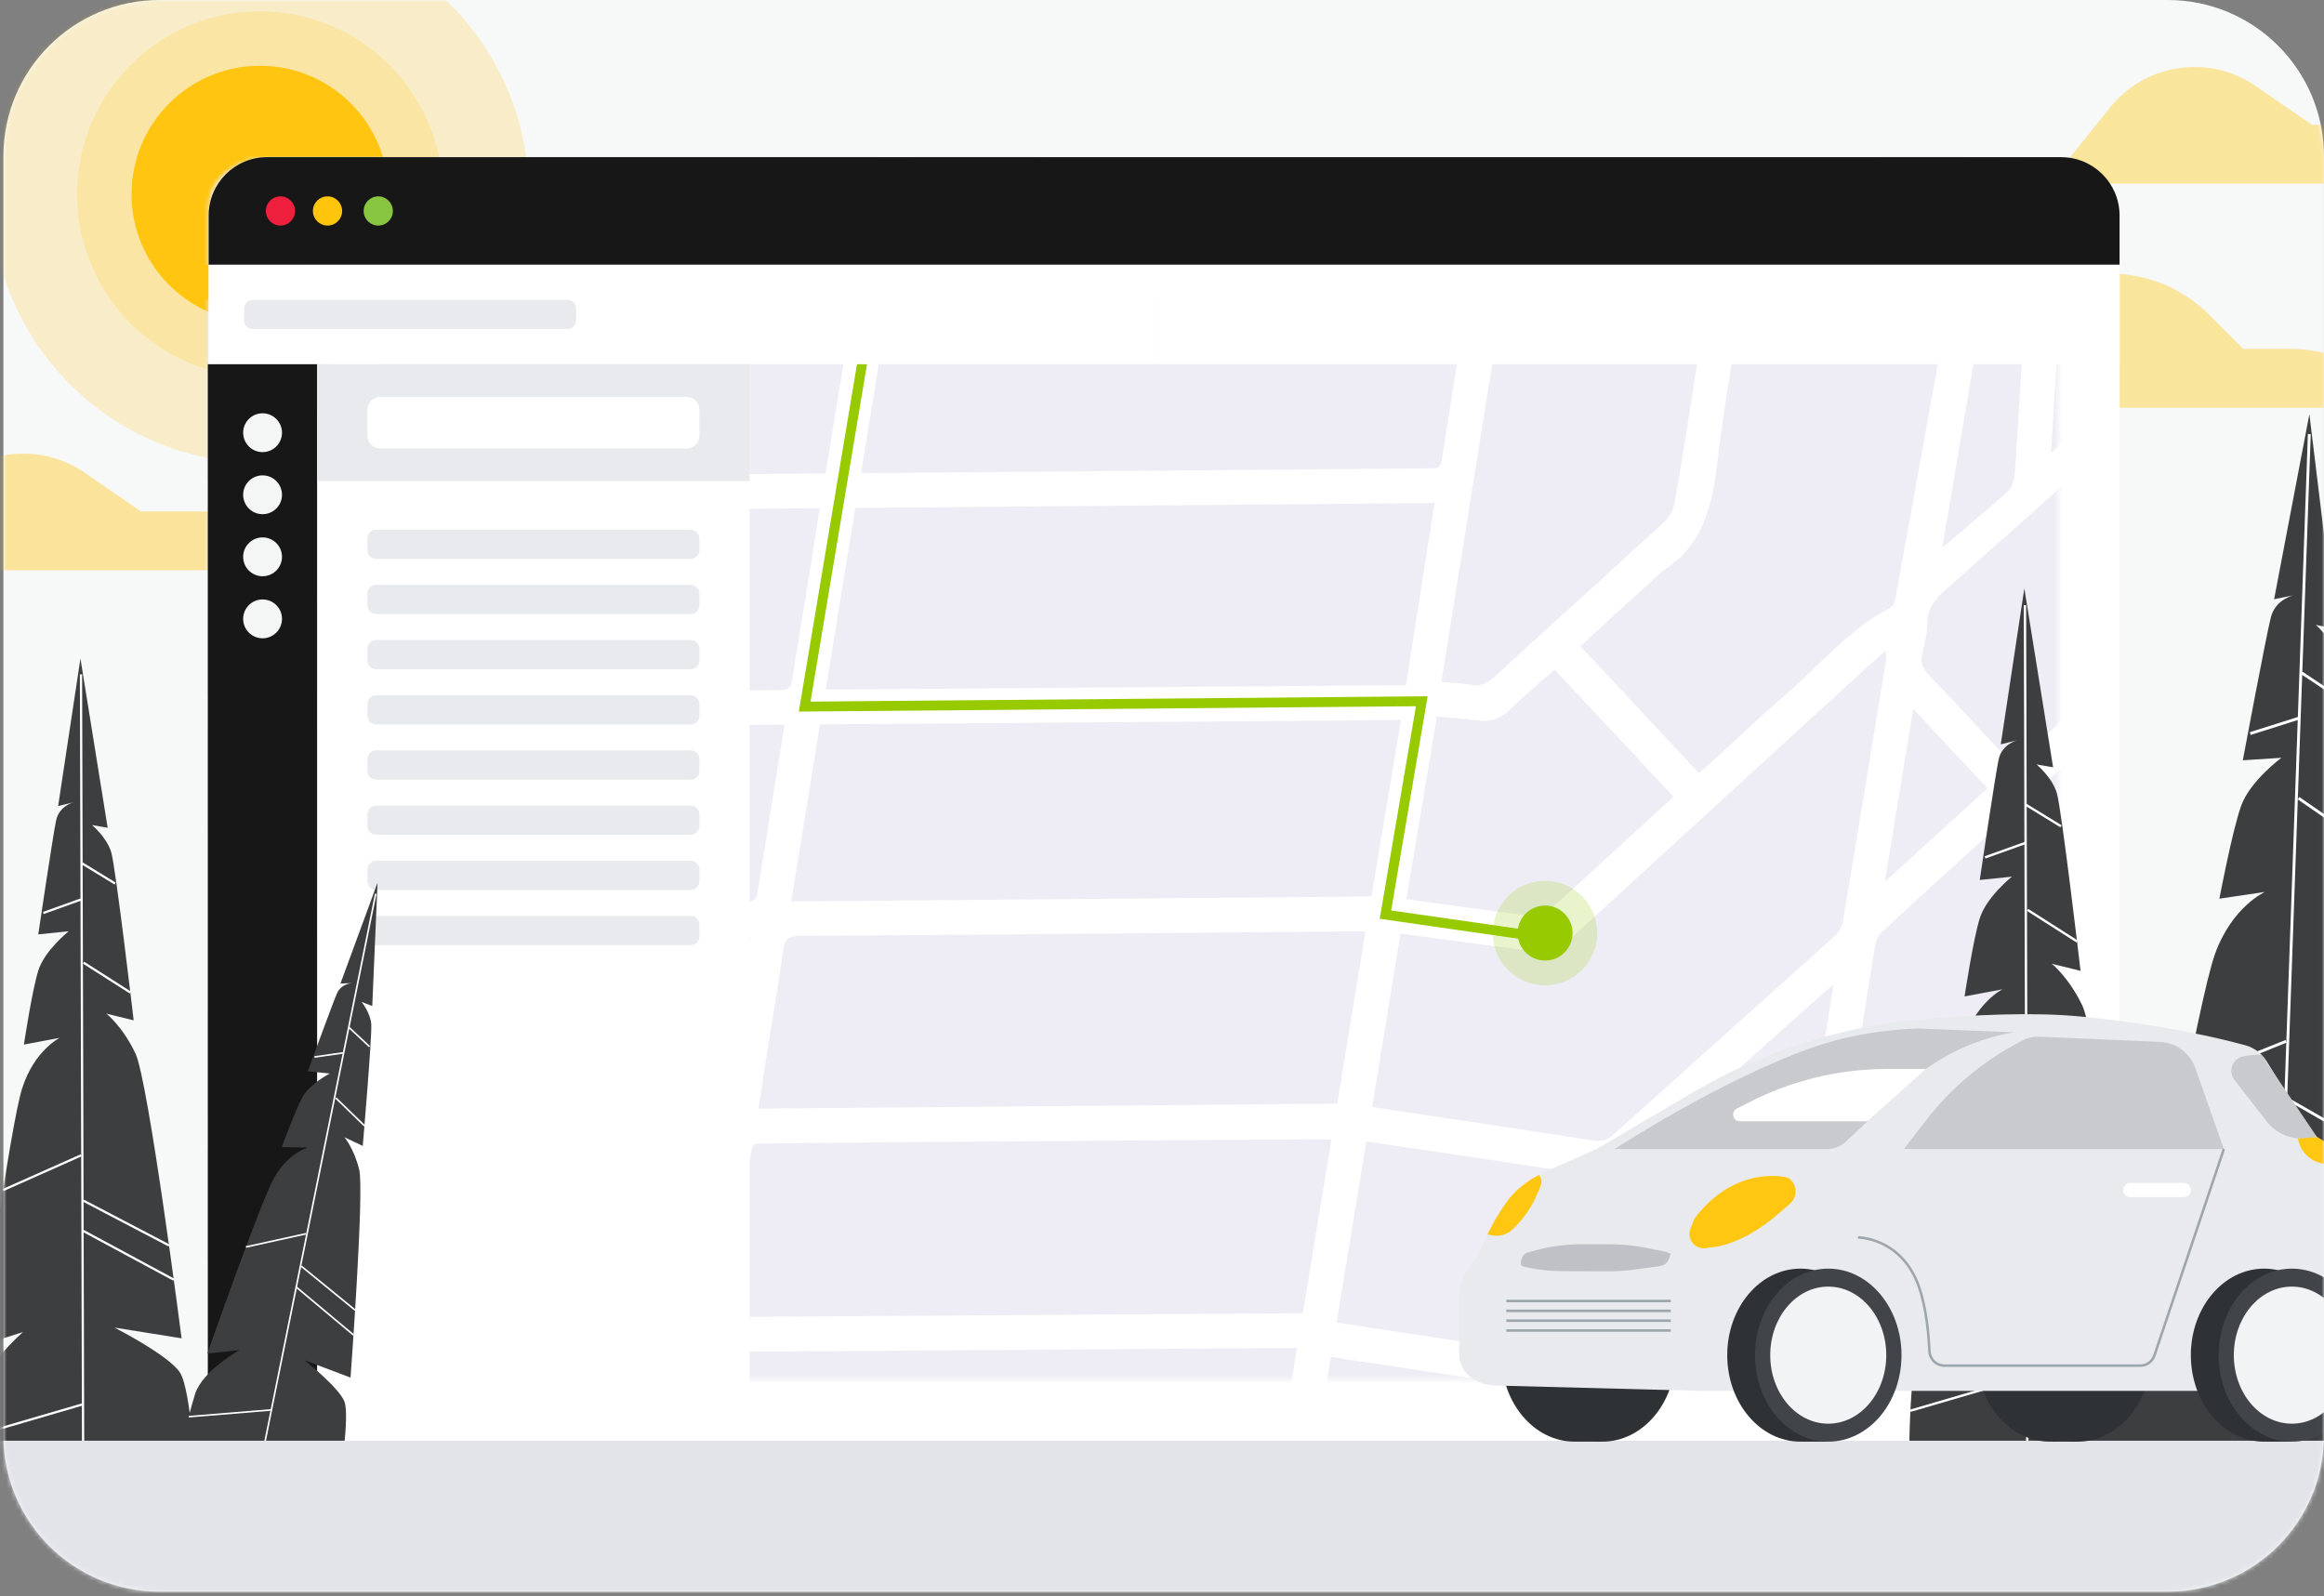 <svg width="530" height="364" viewBox="0 0 530 364" fill="none" xmlns="http://www.w3.org/2000/svg">
<rect x="0" y="0" width="530" height="364" fill="#808080" stroke="none"/>
<path d="M494.355 0H36.409C16.728 0 0.773 15.955 0.773 35.636V327.384C0.773 347.065 16.728 363.019 36.409 363.019H494.355C514.036 363.019 529.99 347.065 529.99 327.384V35.636C529.99 15.955 514.036 0 494.355 0Z" fill="#F7F8F8"/>
<mask id="mask0_11932_82741" style="mask-type:alpha" maskUnits="userSpaceOnUse" x="0" y="0" width="530" height="364">
<path d="M494.355 0H36.409C16.728 0 0.773 15.955 0.773 35.636V327.384C0.773 347.065 16.728 363.019 36.409 363.019H494.355C514.036 363.019 529.99 347.065 529.99 327.384V35.636C529.99 15.955 514.036 0 494.355 0Z" fill="#F7F8F8"/>
</mask>
<g mask="url(#mask0_11932_82741)">
<path d="M59.295 73.59C75.474 73.59 88.59 60.474 88.59 44.295C88.59 28.116 75.474 15 59.295 15C43.116 15 30 28.116 30 44.295C30 60.474 43.116 73.59 59.295 73.59Z" fill="#FFC612"/>
<path d="M59.291 86C82.324 86 100.997 67.328 100.997 44.295C100.997 21.262 82.324 2.589 59.291 2.589C36.258 2.589 17.586 21.262 17.586 44.295C17.586 67.328 36.258 86 59.291 86Z" fill="#FFC612" fill-opacity="0.2"/>
<path d="M59.295 105.59C93.147 105.59 120.59 78.147 120.59 44.295C120.59 10.443 93.147 -17 59.295 -17C25.443 -17 -2 10.443 -2 44.295C-2 78.147 25.443 105.59 59.295 105.59Z" fill="#FFC612" fill-opacity="0.2"/>
<path opacity="0.4" d="M-27.83 130.057H84.068L71.96 123.48C63.692 118.987 54.434 116.636 45.028 116.636H32.134L19.303 107.799C12.495 103.11 3.784 102.149 -3.888 105.244C-7.804 106.823 -11.244 109.378 -13.89 112.67L-27.844 130.057H-27.83Z" fill="#FFC713"/>
<g opacity="0.4">
<path d="M467.287 41.883H579.186L567.078 35.306C558.809 30.814 549.551 28.462 540.145 28.462H527.251L514.42 19.625C507.612 14.937 498.901 13.975 491.23 17.07C487.313 18.65 483.874 21.205 481.227 24.497L467.273 41.883H467.287Z" fill="#FFC713"/>
<path d="M436.531 93.003H548.429C542.4 84.58 532.672 79.575 522.311 79.575H511.593L503.809 71.791C494.698 62.68 481.032 59.901 469.086 64.716C459.533 68.569 451.124 74.816 444.673 82.853L436.531 93.003V93.003Z" fill="#FFC713"/>
</g>
<path d="M61.718 35.846H469.28C477.071 35.846 483.396 42.171 483.396 49.962V372.151C483.396 381.739 475.611 389.516 466.03 389.516H64.975C55.386 389.516 47.609 381.732 47.609 372.151V49.962C47.609 42.171 53.934 35.846 61.725 35.846H61.718Z" fill="white"/>
<mask id="mask1_11932_82741" style="mask-type:alpha" maskUnits="userSpaceOnUse" x="47" y="35" width="423" height="280">
<path d="M61.243 35.973H455.768C463.31 35.973 469.432 40.956 469.432 47.094V300.948C469.432 308.503 461.897 314.63 452.623 314.63H64.396C55.114 314.63 47.586 308.497 47.586 300.948V47.094C47.586 40.956 53.708 35.973 61.25 35.973H61.243Z" fill="white"/>
</mask>
<g mask="url(#mask1_11932_82741)">
<path d="M702.36 524.619C710.165 506.973 713.675 488.26 716.223 469.281C717.465 460.023 719.136 450.828 720.659 441.317C723.003 441.605 725.207 442.096 727.39 442.047C728.408 442.026 729.397 440.973 730.401 440.383C729.608 439.632 728.934 438.474 728.008 438.214C725.979 437.639 723.817 437.52 721.403 437.176C722.35 431.834 723.298 426.717 724.161 421.579C725.951 410.896 730.254 400.775 731.201 389.86C731.363 387.965 733.897 386.259 735.392 384.512C735.539 384.336 736.101 384.413 736.424 384.512C740.797 385.803 745.162 387.123 749.781 388.505C749.507 390.604 749.212 392.871 748.91 395.138C748.995 395.152 749.079 395.174 749.163 395.188C750.806 390.653 752.448 386.119 754.224 381.22C750.813 380.342 747.521 379.5 743.829 378.559C744.804 377.071 745.633 375.794 746.398 374.615C746.819 374.643 747.036 374.594 747.177 374.678C751.837 377.633 751.865 377.626 755.431 373.548C758.407 370.143 761.601 362.998 762.563 357.242C758.26 360.464 755.747 365.139 751.641 367.968C751.388 367.708 751.143 367.455 750.89 367.196C752.89 364.914 754.743 362.479 756.919 360.387C763.194 354.337 767.385 347.17 769.799 338.775C771.393 333.244 773.66 327.91 775.218 322.231C763.096 336.024 750.974 349.816 738.642 363.854C732.24 359.369 725.93 354.947 719.353 350.343C723.866 346.265 728.029 342.264 732.437 338.551C752.869 321.333 771.091 301.869 789.361 282.461C789.867 281.921 790.477 281.373 790.723 280.706C793.783 272.396 796.788 264.071 799.378 255.459C797.412 257.515 795.44 259.565 793.482 261.629C779.5 276.334 765.841 291.368 751.444 305.652C739.898 317.107 727.46 327.65 715.408 338.593C713.955 339.912 712.552 341.316 710.987 342.481C710.376 342.938 709.365 342.846 708.537 343.001C708.453 342.727 708.361 342.46 708.277 342.187C716.005 333.56 723.747 324.962 731.447 316.314C756.884 287.747 782.314 259.172 807.681 230.541C809.064 228.983 810.152 227.025 810.896 225.073C813.83 217.373 816.567 209.596 818.954 201.524C795.77 227.551 772.593 253.578 749.451 279.555C746.348 277.829 746.019 275.519 746.545 272.417C752.876 235.068 759.081 197.699 765.321 160.329C765.876 157.023 766.43 153.717 767.034 150.138C789.614 153.191 812.026 156.216 834.613 159.269C837.414 151.549 840.208 143.849 843.17 135.678C819.466 132.393 795.882 129.123 772.045 125.817C772.298 123.571 772.382 121.331 772.881 119.191C773.042 118.496 774.207 117.85 775.05 117.534C779.135 116.004 783.353 114.79 787.347 113.049C788.94 112.354 790.337 110.789 791.362 109.308C800.739 95.775 810.011 82.179 819.312 68.597C819.782 67.909 820.287 67.249 820.975 66.295C825.124 68.962 829.188 71.566 833.245 74.191C837.203 76.753 837.842 76.711 841.296 73.672C845.718 69.776 850.168 65.909 854.583 62.006C858.401 58.63 857.826 51.548 853.446 48.796C848.701 45.813 843.879 42.942 838.748 39.819C840.509 37.32 842.194 34.934 843.907 32.505C854.183 38.127 864.262 43.644 874.517 49.253C875.457 46.648 876.335 44.241 877.247 41.721C867.764 36.506 858.373 31.347 848.673 26.012C852.835 20.608 856.738 15.54 860.633 10.479C863.378 11.953 865.834 13.238 865.96 16.621C865.982 17.26 866.564 18.088 867.133 18.46C872.046 21.675 877.016 24.812 882.182 28.111C883.038 25.739 883.761 23.759 884.547 21.59C881.143 19.436 877.753 17.316 874.39 15.14C873.625 14.649 872.397 14.003 872.369 13.378C872.144 8.921 868.586 7.461 865.631 5.432C865.483 5.334 865.399 5.145 864.76 4.345C876.847 -9.034 889.032 -22.517 901.231 -36.022C902.677 -35.138 903.604 -34.569 904.692 -33.902C907.464 -41.553 910.195 -49.085 913.206 -57.381C908.924 -53.429 905.141 -49.948 901.168 -46.284C884.8 -58.638 868.544 -70.907 851.929 -83.45C856.997 -90.041 861.967 -96.519 867.161 -103.279C865.083 -104.03 863.223 -104.577 861.468 -105.378C859.903 -106.094 858.991 -105.729 857.987 -104.374C854.59 -99.797 851.066 -95.305 847.578 -90.799C846.96 -89.999 846.265 -89.255 845.465 -88.328C833.947 -96.99 822.541 -105.574 810.861 -114.369C812.349 -116.896 813.795 -119.353 815.381 -122.055C813.247 -122.827 811.184 -123.683 809.057 -124.28C808.488 -124.441 807.464 -124.02 807.071 -123.529C806.109 -122.315 805.393 -120.897 804.179 -118.917C793.84 -130.302 780.517 -135.665 765.869 -139.652C774.186 -133.082 782.125 -126.814 790.07 -120.546C790.007 -120.37 789.951 -120.195 789.888 -120.019C761.075 -124.947 732.254 -129.874 703.244 -134.837C704.557 -143.856 705.806 -152.44 707.07 -161.158C704.522 -162.078 702.107 -162.955 699.489 -163.91C698.092 -154.455 696.71 -145.134 695.285 -135.532C682.973 -135.756 670.781 -135.981 658.322 -136.205C658.266 -139.343 658.189 -142.214 658.161 -145.085C658.056 -155.367 657.845 -165.657 657.943 -175.94C657.971 -178.615 657.101 -179.829 654.637 -180.39C653.114 -180.734 651.668 -181.429 649.878 -182.082C650.033 -166.745 650.18 -151.718 650.335 -136.276C636.135 -136.184 622.069 -136.1 607.792 -136.009C607.722 -137.111 607.596 -138.115 607.596 -139.111C607.497 -157.628 607.35 -176.144 607.392 -194.66C607.392 -197.012 606.655 -198.029 604.521 -198.556C602.9 -198.956 601.356 -199.665 599.39 -200.381C599.488 -178.797 599.587 -157.529 599.692 -135.932C583.836 -135.932 568.155 -135.932 552.152 -135.925C552.159 -157.536 552.166 -178.987 552.173 -200.865C567.432 -200.725 582.601 -200.584 598.604 -200.437C586.349 -205.484 574.95 -209.162 562.056 -208.923C528.027 -208.291 493.978 -208.747 459.942 -208.776C458.279 -208.776 456.608 -208.888 454.636 -208.965C454.734 -213.226 454.832 -217.318 454.917 -221.403C454.938 -222.526 455.282 -223.86 454.804 -224.716C454.123 -225.937 452.972 -227.313 451.73 -227.699C450.01 -228.232 448.789 -226.92 448.347 -225.151C448.213 -224.611 448.08 -224.049 448.073 -223.495C447.898 -207.337 447.617 -191.179 447.61 -175.021C447.61 -161.839 447.926 -148.657 448.101 -135.286C434.133 -135.286 420.313 -135.293 406.289 -135.3C406.218 -136.051 406.099 -136.753 406.099 -137.462C406.015 -149.057 405.938 -160.653 405.867 -172.248C405.867 -172.81 405.741 -173.399 405.881 -173.926C408.036 -182.131 405.194 -190.203 405.243 -198.345C405.257 -200.612 403.972 -202.206 401.565 -202.002C399.164 -201.799 398.336 -200.079 398.497 -197.791C398.834 -193.137 399.15 -188.476 399.487 -183.675C328.454 -183.388 257.568 -183.1 186.051 -182.812C189.336 -188.371 192.221 -193.242 195.078 -198.071C200.868 -195.91 206.505 -198.324 212.246 -197.826C212.906 -196.268 212.485 -195.32 210.618 -195.011C208.772 -194.709 206.94 -194.323 205.115 -193.895C203.009 -193.397 201.76 -192.035 202.16 -189.838C202.574 -187.571 204.329 -186.89 206.427 -187.255C209.558 -187.803 212.674 -188.476 215.784 -189.129C216.233 -189.22 216.689 -189.41 217.082 -189.649C218.556 -190.568 220.297 -198.577 219.581 -201.048C218.999 -203.062 215.545 -205.041 212.646 -204.88C208.723 -204.655 204.813 -204.311 200.889 -204.052C200.356 -204.017 199.815 -204.136 198.812 -204.234C202.251 -209.814 205.48 -215.128 208.821 -220.371C209.116 -220.834 210.098 -221.045 210.765 -221.059C234.054 -221.305 257.344 -221.515 280.626 -221.726C280.809 -221.726 280.991 -221.67 280.444 -221.761C282.065 -217.914 283.132 -214.201 285.097 -211.05C287.329 -207.484 291.625 -206.908 295.331 -206.993C298.307 -207.063 300.925 -208.944 302.322 -212.264C303.719 -215.591 305.488 -218.736 304.133 -222.407C303.663 -223.691 302.729 -225.067 301.613 -225.811C297.465 -228.59 292.959 -229.257 287.821 -229.075C269.417 -228.422 250.985 -228.394 232.566 -228.148C226.298 -228.064 220.037 -228.029 212.766 -227.966C215.279 -230.928 217.525 -233.216 219.336 -235.799C222.08 -239.702 225.582 -240.677 230.292 -240.698C301.367 -240.986 372.436 -241.477 443.511 -241.997C445.469 -242.011 447.589 -242.572 449.343 -243.45C452.544 -245.05 454.117 -249.458 453 -252.813C452.86 -253.241 452.32 -253.67 451.87 -253.845C449.8 -254.659 447.687 -255.389 445.392 -256.224C445.244 -254.035 445.111 -252.104 444.957 -249.858C372.878 -249.402 300.897 -248.953 228.439 -248.496C230.917 -252.968 233.163 -257.123 235.514 -261.215C240.638 -270.136 245.875 -279.001 250.935 -287.958C251.862 -289.593 252.873 -290.092 254.67 -290.077C285.996 -289.881 317.329 -289.748 348.655 -289.607C349.652 -289.607 350.641 -289.67 351.68 -289.986C342.232 -292.787 333.711 -298.592 323.176 -297.735C317.427 -297.265 311.608 -297.735 305.34 -297.791C305.656 -300.761 305.958 -303.575 306.274 -306.53C305.368 -306.86 304.336 -307.232 302.68 -307.836C302.104 -304.488 301.557 -301.266 300.96 -297.791C286.515 -297.841 272.049 -297.89 256.852 -297.939C261.211 -305.484 265.317 -312.588 269.599 -320C260.348 -322.821 252.101 -327.117 242.112 -326.815C217.44 -326.078 192.733 -326.303 168.047 -326.149C167.493 -326.149 166.945 -326.233 166.391 -326.282C169.774 -335.617 173.157 -344.953 176.547 -354.288C425.458 -264.037 674.368 -173.793 923.433 -83.485C922.977 -82.215 922.513 -80.944 922.05 -79.674C849.276 121.03 776.51 321.733 703.715 522.422C703.427 523.215 702.809 523.889 702.346 524.619H702.36ZM913.838 -86.258C913.782 -86.131 913.718 -85.998 913.655 -85.872C916.217 -83.948 918.772 -82.018 921.439 -80.018C921.853 -81.155 922.183 -82.074 922.555 -83.099C919.565 -84.187 916.702 -85.226 913.831 -86.265L913.838 -86.258Z" fill="#EEEDF5"/>
<path d="M161.102 328.366C162.098 321.81 163.095 315.254 164.155 308.32C207.933 308.025 251.626 307.723 295.805 307.428C293.551 320.835 291.361 333.862 289.122 347.177C285.072 347.184 281.177 347.177 277.281 347.198C257.08 347.282 236.879 347.367 216.679 347.465C215.949 347.465 215.219 347.633 214.489 347.725C196.695 341.274 178.895 334.824 161.102 328.366V328.366Z" fill="#EEEDF5"/>
<path d="M33.18 281.991C34.801 276.039 36.465 270.094 38.023 264.12C38.402 262.682 38.879 261.98 40.585 261.966C80.951 261.664 121.325 261.292 161.692 260.934C162.232 260.934 162.766 260.969 163.608 261.004C161.523 274.2 159.481 287.185 157.389 300.423C153.311 300.465 149.31 300.507 145.316 300.542C126.625 300.704 107.94 300.851 89.248 301.027C88.35 301.034 87.458 301.237 86.567 301.35C68.773 294.899 50.973 288.449 33.18 281.991V281.991Z" fill="#EEEDF5"/>
<path d="M-12.195 166.275C1.261 166.282 14.709 166.31 28.165 166.296C36.286 166.296 44.414 166.239 53.069 166.204C52.36 168.956 51.749 171.427 51.089 173.883C48.345 184.089 45.544 194.288 42.863 204.514C42.449 206.094 41.733 206.55 40.161 206.557C18.387 206.669 -3.386 206.838 -25.377 206.999C-25.517 205.925 -25.664 204.865 -25.805 203.806C-21.27 191.298 -16.736 178.79 -12.202 166.282L-12.195 166.275Z" fill="#EEEDF5"/>
<path d="M5.441 117.653C25.593 117.394 45.751 117.141 66.38 116.874C62.653 130.814 59.024 144.396 55.325 158.238C51.03 158.266 46.769 158.294 42.502 158.315C26.154 158.378 9.814 158.441 -6.534 158.497C-7.46 158.497 -8.394 158.406 -9.32 158.357C-4.4 144.789 0.513 131.228 5.434 117.661L5.441 117.653Z" fill="#EEEDF5"/>
<path d="M23.256 68.506C41.815 68.394 60.373 68.274 79.331 68.155C78.917 69.868 78.602 71.272 78.23 72.661C75.197 84.046 72.116 95.41 69.161 106.816C68.683 108.662 67.757 109.048 66.023 109.062C47.247 109.21 28.478 109.434 9.709 109.638C9.246 109.638 8.776 109.701 8.312 109.729C13.296 95.986 18.28 82.249 23.256 68.506Z" fill="#EEEDF5"/>
<path d="M107.719 309.014C114.401 308.874 121.083 308.684 127.758 308.6C136.237 308.495 144.709 308.467 153.188 308.418C154.094 308.418 154.999 308.446 156.242 308.467C155.182 314.356 154.178 319.929 153.174 325.502C138.02 320.006 122.866 314.517 107.719 309.021V309.014Z" fill="#EEEDF5"/>
<path d="M41.475 18.299C43.938 18.355 46.409 18.418 49.638 18.495C44.465 24.763 39.713 30.512 34.961 36.267C37.13 30.28 39.306 24.286 41.475 18.299Z" fill="#EEEDF5"/>
<path d="M188.312 157.269C190.587 143.294 192.791 129.747 195.058 115.849C238.969 115.47 282.852 115.098 327.157 114.719C324.974 128.617 322.826 142.332 320.636 156.272C276.521 156.602 232.631 156.932 188.312 157.269Z" fill="#EEEDF5"/>
<path d="M334.924 66.316C332.819 79.533 330.755 92.266 328.783 105.012C328.453 107.139 327.014 106.802 325.666 106.816C303.037 107.02 280.414 107.202 257.785 107.399C238.433 107.56 219.075 107.729 199.723 107.89C198.705 107.897 197.681 107.841 196.375 107.813C198.593 94.224 200.776 80.803 202.994 67.193C246.968 66.906 290.704 66.618 334.917 66.323L334.924 66.316Z" fill="#EEEDF5"/>
<path d="M312.762 204.451C268.633 204.83 224.792 205.209 180.445 205.595C182.635 192.133 184.797 178.818 187.008 165.215C231.095 164.885 275.013 164.548 319.507 164.218C317.24 177.73 315.015 191.017 312.762 204.451V204.451Z" fill="#EEEDF5"/>
<path d="M319.4 212.937C326.518 213.892 333.354 214.805 340.191 215.717C343.715 216.187 347.252 216.58 350.755 217.177C353.19 217.591 355.071 216.91 356.868 215.261C380.228 193.832 403.629 172.444 427.024 151.05C427.908 150.243 428.828 149.471 430.042 148.411C430.098 149.331 430.225 149.843 430.147 150.32C426.898 170.261 423.648 190.203 420.293 210.123C420.082 211.372 419.261 212.748 418.306 213.604C401.559 228.681 384.727 243.674 367.965 258.744C366.506 260.057 365.158 260.407 363.192 260.099C346.571 257.502 329.929 255.045 312.922 252.49C315.077 239.35 317.196 226.379 319.4 212.944V212.937Z" fill="#EEEDF5"/>
<path d="M165.461 300.374C167.496 287.381 169.483 274.824 171.413 262.26C171.701 260.372 173.063 260.814 174.186 260.8C189.515 260.639 204.845 260.491 220.182 260.379C247.016 260.183 273.842 260.014 300.676 259.839C301.589 259.839 302.501 259.902 303.631 259.937C301.448 273.21 299.301 286.294 297.125 299.496C253.27 299.791 209.562 300.079 165.475 300.374H165.461Z" fill="#EEEDF5"/>
<path d="M554.825 98.014C562.314 101.222 569.867 104.766 577.651 107.693C583.266 109.806 587.948 113.189 593.044 117.134C559.394 147.899 525.78 178.635 491.92 209.589C482.669 199.685 473.705 190.09 464.531 180.271C494.608 152.875 524.572 125.571 554.825 98.007V98.014Z" fill="#EEEDF5"/>
<path d="M360.414 147.379C366.535 141.771 372.522 136.296 378.509 130.814C378.713 130.625 378.909 130.407 379.141 130.26C387.894 124.771 390.329 116.278 391.501 106.584C393.411 90.82 396.218 75.16 398.661 59.451C398.815 58.462 399.096 57.486 399.363 56.293C414.671 58.518 429.812 60.715 445.324 62.961C444.566 67.6 443.892 72.086 443.092 76.55C439.512 96.526 435.911 116.495 432.261 136.458C432.114 137.265 431.644 138.353 430.998 138.683C421.74 143.442 415.233 151.506 407.554 158.146C401.335 163.523 395.383 169.216 389.305 174.761C388.764 175.252 388.16 175.673 387.409 176.27C378.418 166.647 369.497 157.101 360.414 147.386V147.379Z" fill="#EEEDF5"/>
<path d="M172.977 252.848C173.889 246.938 174.759 241.238 175.658 235.539C176.634 229.348 177.792 223.178 178.557 216.966C178.887 214.32 179.666 213.457 182.487 213.443C219.52 213.232 256.546 212.874 293.571 212.551C299.362 212.502 305.16 212.453 311.407 212.404C309.245 225.6 307.111 238.627 304.97 251.711C260.968 252.09 217.148 252.469 172.977 252.848Z" fill="#EEEDF5"/>
<path d="M496.493 49.519C489.825 47.877 483.844 46.417 477.878 44.929C471.427 43.328 464.998 41.651 458.526 40.121C457.038 39.77 456.33 39.314 456.33 37.601C456.322 -1.102 456.252 -39.805 456.203 -78.502C456.203 -78.768 456.266 -79.035 456.344 -79.653C469.118 -79.688 481.886 -79.716 494.794 -79.751C495.356 -36.822 495.924 6.036 496.493 49.519Z" fill="#EEEDF5"/>
<path d="M171.056 213.717C169.891 221.192 168.768 228.386 167.638 235.581C166.858 240.572 166.051 245.555 165.293 250.546C165.062 252.055 164.725 253.016 162.752 253.03C122.652 253.332 82.552 253.711 42.452 254.076C42.087 254.076 41.722 253.992 41.133 253.915C41.224 253.15 41.231 252.434 41.407 251.76C44.558 240.01 47.752 228.274 50.868 216.517C51.303 214.875 52.04 214.327 53.76 214.32C92.274 214.117 130.787 213.85 169.301 213.604C169.764 213.604 170.228 213.66 171.056 213.717V213.717Z" fill="#EEEDF5"/>
<path d="M406.745 -79.547C420.531 -79.582 434.169 -79.618 448.242 -79.653C448.312 -40.437 448.375 -1.341 448.445 38.177C434.407 36.464 420.636 34.779 406.633 33.074C406.668 -4.429 406.71 -41.792 406.745 -79.54V-79.547Z" fill="#EEEDF5"/>
<path d="M410.751 271.385C404.167 270.318 397.815 269.343 391.491 268.17C390.852 268.051 390.2 266.795 389.982 265.952C389.764 265.096 390.452 263.931 390.094 263.222C389.484 262.015 388.445 260.281 387.455 260.197C386.262 260.091 384.254 261.172 383.784 262.253C381.447 267.658 384.451 274.789 390.922 275.147C397.043 275.484 403.101 277.043 409.362 278.088C408.653 282.314 407.958 286.434 407.221 290.842C401.641 290.007 396.018 289.172 390.396 288.329C386.697 287.775 383.005 287.185 379.299 286.68C376.33 286.273 374.659 287.248 374.379 289.438C374.105 291.565 375.516 292.983 378.478 293.432C387.35 294.773 396.236 296.085 405.108 297.419C405.473 297.475 405.824 297.601 406.456 297.77C405.494 303.947 404.539 310.088 403.529 316.567C370.609 311.59 337.907 306.649 304.812 301.651C307.066 287.943 309.298 274.34 311.593 260.365C316.197 261.032 320.605 261.643 325.006 262.302C338.237 264.289 351.468 266.254 364.685 268.339C367.331 268.76 369.318 268.17 371.311 266.374C386.107 253.037 400.981 239.778 415.826 226.498C416.374 226.007 416.956 225.551 418.128 224.575C415.616 240.522 413.201 255.824 410.751 271.385V271.385Z" fill="#EEEDF5"/>
<path d="M178.917 165.278C177.794 172.297 176.734 178.93 175.66 185.563C174.706 191.466 173.716 197.369 172.796 203.279C172.558 204.837 172.172 205.701 170.22 205.715C131.805 205.897 93.397 206.157 54.981 206.403C54.63 206.403 54.272 206.339 53.641 206.283C57.241 192.877 60.793 179.639 64.415 166.141C102.458 165.853 140.467 165.566 178.924 165.278H178.917Z" fill="#EEEDF5"/>
<path d="M508.622 334.002C505.169 351.915 501.73 369.722 498.241 387.824C466.375 383.079 434.943 376.538 403.133 369.666C403.926 368.768 404.403 368.108 404.986 367.574C424.632 349.57 444.293 331.581 463.953 313.584C464.908 312.713 465.673 311.892 467.301 312.734C480.862 319.725 494.479 326.597 508.075 333.518C508.236 333.595 508.349 333.763 508.622 334.009V334.002Z" fill="#EEEDF5"/>
<path d="M66.656 157.922C68.13 152.356 69.541 146.944 70.994 141.546C72.959 134.225 75.1 126.947 76.848 119.577C77.416 117.169 78.455 116.783 80.638 116.769C108.027 116.608 135.415 116.348 162.803 116.116C170.728 116.046 178.653 115.99 186.949 115.927C186.114 121.226 185.328 126.266 184.514 131.306C183.229 139.244 181.874 147.169 180.646 155.114C180.407 156.658 179.944 157.367 178.231 157.381C141.494 157.613 104.756 157.901 68.018 158.168C67.744 158.168 67.471 158.069 66.663 157.915L66.656 157.922Z" fill="#EEEDF5"/>
<path d="M518.012 249.205C503.693 262.218 489.592 274.916 475.624 287.761C463.516 298.9 451.52 310.159 439.581 321.473C437.987 322.982 436.541 323.235 434.59 322.821C427.003 321.193 419.401 319.634 411.406 317.964C412.157 313.029 412.929 308.088 413.666 303.146C414.214 299.447 414.881 295.755 415.183 292.035C415.372 289.719 416.214 288.091 417.941 286.539C441.665 265.243 465.334 243.891 489.023 222.553C489.704 221.936 490.427 221.374 491.332 220.616C500.261 230.183 509.105 239.659 518.012 249.198V249.205Z" fill="#EEEDF5"/>
<path d="M188.29 107.974C152.036 108.283 116.057 108.592 79.789 108.901C82 100.562 84.127 92.518 86.275 84.474C87.58 79.589 88.858 74.697 90.332 69.861C90.563 69.088 91.757 68.085 92.515 68.078C126.368 67.748 160.228 67.523 194.081 67.292C194.242 67.292 194.397 67.425 194.853 67.621C192.691 80.902 190.515 94.259 188.283 107.974H188.29Z" fill="#EEEDF5"/>
<path d="M546.705 94.694C517.428 121.359 488.419 147.772 459.275 174.318C458.651 173.764 458.082 173.329 457.598 172.809C451.646 166.464 445.736 160.084 439.741 153.781C438.394 152.363 437.846 151.008 438.366 149.029C438.983 146.684 439.524 144.256 439.58 141.848C439.657 138.64 441.243 136.696 443.546 134.654C463.775 116.727 483.905 98.695 503.98 80.6C505.77 78.985 507.167 78.662 509.392 79.575C520.819 84.271 532.316 88.805 543.785 93.403C544.627 93.74 545.442 94.126 546.712 94.687L546.705 94.694Z" fill="#EEEDF5"/>
<path d="M391.314 55.212C389.728 65.544 388.212 75.518 386.653 85.485C385.13 95.186 383.635 104.893 381.93 114.565C381.649 116.166 380.708 117.955 379.522 119.05C366.656 130.892 353.65 142.585 340.749 154.405C339.085 155.929 337.513 156.638 335.246 156.167C333.259 155.76 331.196 155.76 328.711 155.536C334.389 120.061 340.026 84.825 345.753 49.063C361.083 51.134 376.104 53.162 391.307 55.212H391.314Z" fill="#EEEDF5"/>
<path d="M296.852 349.177C299.07 335.988 301.26 322.933 303.52 309.484C336.411 314.454 369.183 319.402 402.271 324.407C401.359 330.324 400.467 336.122 399.562 341.92C398.874 346.356 397.807 350.764 397.561 355.221C397.302 359.973 394.557 363.033 391.813 366.184C382.751 362.282 373.107 362.008 363.764 360.387C342.398 356.681 320.969 353.311 299.568 349.788C298.754 349.655 297.954 349.423 296.852 349.17V349.177Z" fill="#EEEDF5"/>
<path d="M92.827 60.076C95.48 50.249 97.993 40.949 100.505 31.649C100.576 31.375 100.59 30.926 100.744 30.863C105.419 29.01 103.769 23.773 106.163 20.622C107.096 19.393 107.679 18.579 109.286 18.523C113.21 18.39 117.232 18.572 121.029 17.758C132.421 15.322 143.736 17.344 155.016 18.158C161.859 18.649 168.597 20.706 175.371 22.131C183.52 23.844 191.662 25.626 199.797 27.395C200.331 27.508 200.829 27.76 201.383 27.964C199.734 37.896 198.063 47.751 196.498 57.619C196.154 59.795 194.673 59.332 193.354 59.339C164.554 59.564 135.755 59.774 106.956 59.985C102.394 60.02 97.831 60.041 92.812 60.069L92.827 60.076Z" fill="#EEEDF5"/>
<path d="M418.148 275.751C419.103 269.56 419.91 264.233 420.745 258.919C422.985 244.691 425.217 230.457 427.526 216.236C427.722 215.015 428.123 213.534 428.965 212.755C438.707 203.735 448.548 194.821 458.663 185.612C467.745 195.34 476.758 204.999 485.861 214.748C463.365 235.019 441.094 255.087 418.155 275.751H418.148Z" fill="#EEEDF5"/>
<path d="M204.258 59.241C205.914 49.33 207.536 39.601 209.22 29.515C214.435 30.61 219.307 31.424 224.066 32.66C245.523 38.212 267.465 40.521 289.42 42.844C305.508 44.543 321.575 46.403 338.083 48.242C337.459 51.646 336.855 54.903 336.223 58.37C292.277 58.665 248.457 58.953 204.258 59.248V59.241Z" fill="#EEEDF5"/>
<path d="M320.741 205.076C323.044 191.276 325.332 177.554 327.69 163.439C330.835 163.727 333.972 163.895 337.075 164.323C339.889 164.709 342.093 164 344.171 161.972C347.435 158.792 350.966 155.886 354.545 152.721C363.621 162.421 372.535 171.96 381.667 181.724C375.996 186.918 370.443 191.999 364.884 197.074C360.954 200.668 357.051 204.304 353.05 207.827C352.299 208.487 351.078 209.14 350.172 209.021C340.43 207.806 330.708 206.438 320.734 205.076H320.741Z" fill="#EEEDF5"/>
<path d="M91.698 17.968C90.449 24.236 89.48 30.14 88.076 35.937C86.272 43.385 84.16 50.755 82.047 58.125C81.815 58.946 80.727 60.104 80.018 60.118C63.594 60.35 47.169 60.441 30.281 60.56C30.864 59.669 31.194 59.065 31.615 58.532C41.891 45.596 52.174 32.66 62.492 19.751C63.018 19.092 63.895 18.298 64.626 18.284C73.378 18.102 82.138 18.06 91.691 17.968H91.698Z" fill="#EEEDF5"/>
<path d="M453.262 64.154C456.336 64.589 459.01 64.968 462.064 65.396C461.853 69.138 461.65 72.823 461.432 76.515C460.793 87.233 460.204 97.951 459.432 108.662C459.34 109.953 458.54 111.505 457.565 112.375C452.988 116.481 448.243 120.391 442.93 124.904C446.453 104.177 449.851 84.236 453.262 64.161V64.154Z" fill="#EEEDF5"/>
<path d="M469.948 67.081C479.508 69.608 488.836 72.065 498.782 74.69C488.289 84.369 478.286 93.592 467.758 103.3C468.502 90.939 469.211 79.203 469.948 67.074V67.081Z" fill="#EEEDF5"/>
<path d="M429.836 201.117C432.061 187.598 434.139 174.922 436.322 161.677C442.168 167.945 447.622 173.778 453.245 179.8C445.559 186.805 438.006 193.684 429.836 201.117Z" fill="#EEEDF5"/>
<path d="M196.935 80.972L183.508 161.158L324.247 159.936L315.958 208.6L348.554 213.288" stroke="#98CA02" stroke-width="2.253" stroke-miterlimit="10"/>
<path d="M352.362 219.072C355.824 219.072 358.63 216.266 358.63 212.804C358.63 209.342 355.824 206.536 352.362 206.536C348.9 206.536 346.094 209.342 346.094 212.804C346.094 216.266 348.9 219.072 352.362 219.072Z" fill="#98CA02"/>
<path opacity="0.2" d="M352.357 224.716C358.935 224.716 364.268 219.383 364.268 212.804C364.268 206.226 358.935 200.893 352.357 200.893C345.778 200.893 340.445 206.226 340.445 212.804C340.445 219.383 345.778 224.716 352.357 224.716Z" fill="#98CA02"/>
</g>
<path d="M60.901 35.846H470.064C477.413 35.846 483.379 41.813 483.379 49.162V60.385H47.586V49.155C47.586 41.806 53.552 35.84 60.901 35.84V35.846Z" fill="#171717"/>
<path d="M63.959 51.45C65.8 51.45 67.293 49.957 67.293 48.116C67.293 46.274 65.8 44.782 63.959 44.782C62.118 44.782 60.625 46.274 60.625 48.116C60.625 49.957 62.118 51.45 63.959 51.45Z" fill="#EE203D"/>
<path d="M74.693 51.45C76.535 51.45 78.028 49.957 78.028 48.116C78.028 46.274 76.535 44.782 74.693 44.782C72.852 44.782 71.359 46.274 71.359 48.116C71.359 49.957 72.852 51.45 74.693 51.45Z" fill="#FFC40C"/>
<path d="M86.264 51.45C88.105 51.45 89.598 49.957 89.598 48.116C89.598 46.274 88.105 44.782 86.264 44.782C84.422 44.782 82.93 46.274 82.93 48.116C82.93 49.957 84.422 51.45 86.264 51.45Z" fill="#88C540"/>
<path d="M483.386 60.385H263.977V83.071H483.386V60.385Z" fill="white"/>
<path d="M263.978 60.385H47.594V83.071H263.978V60.385Z" fill="white"/>
<path d="M129.415 68.387H57.652C56.563 68.387 55.68 69.27 55.68 70.359V73.076C55.68 74.165 56.563 75.048 57.652 75.048H129.415C130.504 75.048 131.387 74.165 131.387 73.076V70.359C131.387 69.27 130.504 68.387 129.415 68.387Z" fill="#E8EAED"/>
<path d="M72.358 83.071H47.391V349.466H72.358V83.071Z" fill="#171717"/>
<path d="M170.943 83.071H72.367V349.466H170.943V83.071Z" fill="white"/>
<path d="M170.943 83.071H72.367V109.715H170.943V83.071Z" fill="#E8EAED"/>
<path d="M157.532 120.805H85.769C84.68 120.805 83.797 121.688 83.797 122.778V125.494C83.797 126.583 84.68 127.466 85.769 127.466H157.532C158.622 127.466 159.505 126.583 159.505 125.494V122.778C159.505 121.688 158.622 120.805 157.532 120.805Z" fill="#E8EAED"/>
<path d="M157.532 133.39H85.769C84.68 133.39 83.797 134.273 83.797 135.363V138.079C83.797 139.168 84.68 140.052 85.769 140.052H157.532C158.622 140.052 159.505 139.168 159.505 138.079V135.363C159.505 134.273 158.622 133.39 157.532 133.39Z" fill="#E8EAED"/>
<path d="M157.532 145.976H85.769C84.68 145.976 83.797 146.859 83.797 147.948V150.664C83.797 151.754 84.68 152.637 85.769 152.637H157.532C158.622 152.637 159.505 151.754 159.505 150.664V147.948C159.505 146.859 158.622 145.976 157.532 145.976Z" fill="#E8EAED"/>
<path d="M157.532 158.561H85.769C84.68 158.561 83.797 159.444 83.797 160.533V163.25C83.797 164.339 84.68 165.222 85.769 165.222H157.532C158.622 165.222 159.505 164.339 159.505 163.25V160.533C159.505 159.444 158.622 158.561 157.532 158.561Z" fill="#E8EAED"/>
<path d="M157.532 171.146H85.769C84.68 171.146 83.797 172.029 83.797 173.118V175.835C83.797 176.924 84.68 177.807 85.769 177.807H157.532C158.622 177.807 159.505 176.924 159.505 175.835V173.118C159.505 172.029 158.622 171.146 157.532 171.146Z" fill="#E8EAED"/>
<path d="M157.532 183.731H85.769C84.68 183.731 83.797 184.614 83.797 185.704V188.42C83.797 189.509 84.68 190.392 85.769 190.392H157.532C158.622 190.392 159.505 189.509 159.505 188.42V185.704C159.505 184.614 158.622 183.731 157.532 183.731Z" fill="#E8EAED"/>
<path d="M157.532 196.317H85.769C84.68 196.317 83.797 197.2 83.797 198.289V201.005C83.797 202.095 84.68 202.978 85.769 202.978H157.532C158.622 202.978 159.505 202.095 159.505 201.005V198.289C159.505 197.2 158.622 196.317 157.532 196.317Z" fill="#E8EAED"/>
<path d="M157.532 208.902H85.769C84.68 208.902 83.797 209.785 83.797 210.874V213.59C83.797 214.68 84.68 215.563 85.769 215.563H157.532C158.622 215.563 159.505 214.68 159.505 213.59V210.874C159.505 209.785 158.622 208.902 157.532 208.902Z" fill="#E8EAED"/>
<path d="M156.571 90.511H86.731C85.111 90.511 83.797 91.825 83.797 93.445V99.348C83.797 100.968 85.111 102.282 86.731 102.282H156.571C158.191 102.282 159.505 100.968 159.505 99.348V93.445C159.505 91.825 158.191 90.511 156.571 90.511Z" fill="white"/>
<path d="M64.311 98.688C64.311 96.242 62.328 94.259 59.882 94.259C57.436 94.259 55.453 96.242 55.453 98.688C55.453 101.134 57.436 103.117 59.882 103.117C62.328 103.117 64.311 101.134 64.311 98.688Z" fill="#F4F5F5"/>
<path d="M64.311 112.846C64.311 110.4 62.328 108.417 59.882 108.417C57.436 108.417 55.453 110.4 55.453 112.846C55.453 115.292 57.436 117.275 59.882 117.275C62.328 117.275 64.311 115.292 64.311 112.846Z" fill="#F4F5F5"/>
<path d="M64.311 126.996C64.311 124.55 62.328 122.567 59.882 122.567C57.436 122.567 55.453 124.55 55.453 126.996C55.453 129.442 57.436 131.425 59.882 131.425C62.328 131.425 64.311 129.442 64.311 126.996Z" fill="#F4F5F5"/>
<path d="M64.311 141.147C64.311 138.7 62.328 136.718 59.882 136.718C57.436 136.718 55.453 138.7 55.453 141.147C55.453 143.593 57.436 145.576 59.882 145.576C62.328 145.576 64.311 143.593 64.311 141.147Z" fill="#F4F5F5"/>
<path d="M18.348 150.173L13.259 183.837L16.797 182.973C16.797 182.973 13.526 183.787 12.81 187.058C12.094 190.329 8.725 213.106 8.725 213.106L15.667 212.39C15.667 212.39 10.157 216.784 8.725 221.382C7.293 225.979 5.454 238.234 5.454 238.234L13.624 236.704C13.624 236.704 7.806 239.561 5.047 248.244C2.289 256.926 -4.45 306.874 -4.45 306.874L5.251 303.807C5.251 303.807 -4.864 312.489 -5.678 320.147C-6.492 327.805 -6.492 337.61 -6.492 337.61H44.578C44.578 337.61 43.659 316.974 41.006 312.995C38.353 309.008 26.09 302.782 26.09 302.782L41.413 305.231C41.413 305.231 33.853 246.496 30.891 240.27C27.929 234.037 24.251 231.18 24.251 231.18L30.484 232.71C30.484 232.71 26.399 197.882 25.374 194.407C24.35 190.933 20.98 188.174 20.98 188.174L24.553 188.785L18.341 150.166L18.348 150.173Z" fill="#3D3E40"/>
<path d="M18.974 337.035L18.469 153.795" stroke="white" stroke-width="0.512" stroke-miterlimit="10"/>
<path d="M18.727 196.913L26.258 201.518" stroke="white" stroke-width="0.512" stroke-miterlimit="10"/>
<path d="M18.473 205.147L9.875 208.228" stroke="white" stroke-width="0.512" stroke-miterlimit="10"/>
<path d="M19.047 219.557L29.73 226.365" stroke="white" stroke-width="0.512" stroke-miterlimit="10"/>
<path d="M18.475 263.51L0.703 271.421" stroke="white" stroke-width="0.512" stroke-miterlimit="10"/>
<path d="M18.727 280.595L39.629 291.86" stroke="white" stroke-width="0.512" stroke-miterlimit="10"/>
<path d="M19.047 273.849L38.553 284.055" stroke="white" stroke-width="0.512" stroke-miterlimit="10"/>
<path d="M18.726 320.33L-6.227 327.622" stroke="white" stroke-width="0.512" stroke-miterlimit="10"/>
<path d="M86.117 201.265L77.645 224.316L80.27 224.217C80.27 224.217 77.841 224.323 76.866 226.527C75.89 228.731 70.205 244.341 70.205 244.341L75.216 244.839C75.216 244.839 70.689 247.142 69.004 250.188C67.327 253.227 64.252 261.622 64.252 261.622L70.247 261.72C70.247 261.72 65.719 262.899 62.512 268.634C59.304 274.369 47.301 308.692 47.301 308.692L54.601 307.934C54.601 307.934 46.199 312.601 44.508 317.901C42.823 323.193 41.398 330.128 41.398 330.128L77.49 337.526C77.49 337.526 79.828 322.814 78.529 319.614C77.231 316.413 69.468 310.236 69.468 310.236L79.94 314.188C79.94 314.188 83.106 271.589 81.919 266.753C80.726 261.924 78.543 259.369 78.543 259.369L82.727 261.355C82.727 261.355 84.888 236.15 84.664 233.546C84.446 230.942 82.46 228.506 82.46 228.506L84.896 229.454L86.103 201.258L86.117 201.265Z" fill="#3D3E40"/>
<path d="M59.5 333.413L85.688 203.848" stroke="white" stroke-width="0.372" stroke-miterlimit="10"/>
<path d="M79.617 234.353L84.271 238.705" stroke="white" stroke-width="0.372" stroke-miterlimit="10"/>
<path d="M78.24 240.137L71.719 241.07" stroke="white" stroke-width="0.372" stroke-miterlimit="10"/>
<path d="M76.57 250.406L83.133 256.765" stroke="white" stroke-width="0.372" stroke-miterlimit="10"/>
<path d="M69.794 281.381L56.086 284.399" stroke="white" stroke-width="0.372" stroke-miterlimit="10"/>
<path d="M67.5 293.495L80.633 304.48" stroke="white" stroke-width="0.372" stroke-miterlimit="10"/>
<path d="M68.695 288.772L81 298.809" stroke="white" stroke-width="0.372" stroke-miterlimit="10"/>
<path d="M61.739 321.572L43.047 323.109" stroke="white" stroke-width="0.372" stroke-miterlimit="10"/>
<path d="M461.664 134.176L456.287 169.756L460.021 168.843C460.021 168.843 456.568 169.707 455.81 173.16C455.052 176.614 451.493 200.696 451.493 200.696L458.835 199.938C458.835 199.938 453.009 204.578 451.493 209.442C449.977 214.299 448.033 227.256 448.033 227.256L456.673 225.635C456.673 225.635 450.518 228.66 447.605 237.834C444.692 247.015 437.56 299.805 437.56 299.805L447.815 296.57C447.815 296.57 437.125 305.751 436.262 313.844C435.398 321.944 435.398 332.304 435.398 332.304H489.382C489.382 332.304 488.414 310.495 485.606 306.284C482.798 302.073 469.841 295.489 469.841 295.489L486.034 298.079C486.034 298.079 478.046 235.995 474.916 229.411C471.785 222.827 467.897 219.802 467.897 219.802L474.481 221.423C474.481 221.423 470.164 184.608 469.083 180.937C468.002 177.266 464.443 174.353 464.443 174.353L468.22 174.999L461.657 134.176H461.664Z" fill="#3D3E40"/>
<path d="M462.337 331.693L461.797 138.009" stroke="white" stroke-width="0.54" stroke-miterlimit="10"/>
<path d="M462.07 183.584L470.03 188.455" stroke="white" stroke-width="0.54" stroke-miterlimit="10"/>
<path d="M461.793 192.287L452.703 195.544" stroke="white" stroke-width="0.54" stroke-miterlimit="10"/>
<path d="M462.398 207.519L473.692 214.72" stroke="white" stroke-width="0.54" stroke-miterlimit="10"/>
<path d="M461.799 253.978L443.016 262.338" stroke="white" stroke-width="0.54" stroke-miterlimit="10"/>
<path d="M462.07 272.038L484.166 283.942" stroke="white" stroke-width="0.54" stroke-miterlimit="10"/>
<path d="M462.398 264.907L483.013 275.695" stroke="white" stroke-width="0.54" stroke-miterlimit="10"/>
<path d="M462.057 314.04L435.68 321.747" stroke="white" stroke-width="0.54" stroke-miterlimit="10"/>
<path d="M526.673 94.421L518.622 136.668L523.128 135.756C523.128 135.756 518.966 136.626 517.899 140.718C516.839 144.81 511.484 173.399 511.484 173.399L520.286 172.831C520.286 172.831 513.119 178.109 511.083 183.843C509.055 189.578 506.142 204.964 506.142 204.964L516.53 203.427C516.53 203.427 509.041 206.754 505.138 217.584C501.236 228.415 490.314 291.137 490.314 291.137L502.71 287.74C502.71 287.74 489.528 298.212 488.124 307.842C486.72 317.473 486.25 329.854 486.25 329.854L550.72 332.318C550.72 332.318 550.559 306.228 547.393 301.069C544.235 295.91 529.059 287.452 529.059 287.452L548.285 291.284C548.285 291.284 541.581 216.777 538.142 208.768C534.703 200.759 530.196 196.969 530.196 196.969L537.988 199.201C537.988 199.201 534.513 155.037 533.39 150.601C532.267 146.165 528.147 142.522 528.147 142.522L532.632 143.47L526.659 94.413L526.673 94.421Z" fill="#3D3E40"/>
<path d="M518.445 330.339L526.651 99.004" stroke="white" stroke-width="0.653" stroke-miterlimit="10"/>
<path d="M524.883 153.444L534.162 159.628" stroke="white" stroke-width="0.653" stroke-miterlimit="10"/>
<path d="M524.178 163.825L513.172 167.307" stroke="white" stroke-width="0.653" stroke-miterlimit="10"/>
<path d="M524.195 182.047L537.356 191.157" stroke="white" stroke-width="0.653" stroke-miterlimit="10"/>
<path d="M521.343 237.497L498.531 246.629" stroke="white" stroke-width="0.653" stroke-miterlimit="10"/>
<path d="M520.852 259.081L546.696 274.312" stroke="white" stroke-width="0.653" stroke-miterlimit="10"/>
<path d="M521.57 250.581L545.695 264.408" stroke="white" stroke-width="0.653" stroke-miterlimit="10"/>
<path d="M518.931 309.246L487.078 317.241" stroke="white" stroke-width="0.653" stroke-miterlimit="10"/>
<path d="M544.852 328.584H-224.445V391.229H544.852V328.584Z" fill="#E2E4E9"/>
<path d="M359.089 328.802C368.311 328.802 375.787 319.968 375.787 309.071C375.787 298.174 368.311 289.34 359.089 289.34C349.867 289.34 342.391 298.174 342.391 309.071C342.391 319.968 349.867 328.802 359.089 328.802Z" fill="#2F3235"/>
<path d="M359.484 324.843L365.163 328.802L359.681 328.788L359.484 324.843Z" fill="#2F3235"/>
<path d="M365.433 328.802C374.655 328.802 382.131 319.968 382.131 309.071C382.131 298.174 374.655 289.34 365.433 289.34C356.21 289.34 348.734 298.174 348.734 309.071C348.734 319.968 356.21 328.802 365.433 328.802Z" fill="#2F3235"/>
<path d="M365.426 324.703C372.734 324.703 378.657 317.704 378.657 309.071C378.657 300.438 372.734 293.44 365.426 293.44C358.119 293.44 352.195 300.438 352.195 309.071C352.195 317.704 358.119 324.703 365.426 324.703Z" fill="#2F3235"/>
<path d="M467.503 328.802C476.725 328.802 484.201 319.968 484.201 309.071C484.201 298.174 476.725 289.34 467.503 289.34C458.281 289.34 450.805 298.174 450.805 309.071C450.805 319.968 458.281 328.802 467.503 328.802Z" fill="#2F3235"/>
<path d="M467.898 324.843L473.577 328.802L468.095 328.788L467.898 324.843Z" fill="#2F3235"/>
<path d="M473.847 328.802C483.069 328.802 490.545 319.968 490.545 309.071C490.545 298.174 483.069 289.34 473.847 289.34C464.625 289.34 457.148 298.174 457.148 309.071C457.148 319.968 464.625 328.802 473.847 328.802Z" fill="#2F3235"/>
<path d="M473.84 324.703C481.148 324.703 487.071 317.704 487.071 309.071C487.071 300.438 481.148 293.44 473.84 293.44C466.533 293.44 460.609 300.438 460.609 309.071C460.609 317.704 466.533 324.703 473.84 324.703Z" fill="#2F3235"/>
<path d="M341.457 316.013L387.881 317.22H523.553L537.443 311.394C540.756 310.005 542.911 306.748 542.89 303.154L542.848 295.931C543.325 290.878 541.409 285.887 537.661 282.455L532.811 278.005L532.046 266.016C531.877 263.37 530.551 260.927 528.424 259.341L526.873 258.19L516.92 242.046C515.818 240.256 514.084 238.95 512.055 238.396C506.293 236.824 493.006 233.63 474.426 231.833C463.673 230.794 450.077 231.433 437.99 232.507C419.67 234.135 401.947 239.807 386.098 249.128L364.114 262.057L352.919 266.999C347.311 269.476 342.79 273.898 340.193 279.451L336.726 286.856L335.133 288.94C333.609 290.941 332.781 293.383 332.781 295.896V308.531C332.781 313.318 336.663 315.992 341.457 315.992V316.013Z" fill="#E8EAED"/>
<path d="M385.537 280.167L386.449 277.906C395.462 265.827 407.275 268.15 408.075 268.796C409.907 270.263 409.963 273.035 408.18 274.572L406.285 276.208C396.76 284.729 389.741 284.511 389.741 284.511C387.053 285.508 384.456 282.834 385.529 280.174L385.537 280.167Z" fill="#FFC612"/>
<path d="M528.412 259.348L526.131 259.608C522.572 260.015 519.055 258.534 516.866 255.698L509.72 246.475C507.979 244.524 509.018 241.421 511.587 240.916C512.801 240.677 514.03 240.558 515.265 240.558H515.735L528.412 259.341V259.348Z" fill="#C8CACE"/>
<path d="M368.227 262.064H416.651C418.259 262.064 419.803 261.454 420.975 260.352L434.325 247.808C441.253 241.302 449.957 236.999 459.334 235.448L437.617 234.578C437.617 234.578 425.607 234.634 413.78 238.754C392.449 246.194 368.227 262.064 368.227 262.064Z" fill="#C8CACE"/>
<path d="M434.187 262.064L439.325 255.417C444.778 248.363 451.636 242.523 459.469 238.262L461.07 237.392C462.326 236.711 463.744 236.381 465.176 236.445L492.613 237.631C495.372 237.75 497.92 239.14 499.52 241.393C499.998 242.067 500.377 242.804 500.65 243.583L507.164 262.064H434.18H434.187Z" fill="#C8CACE"/>
<path d="M350.99 267.96C351.544 268.648 351.685 269.582 351.355 270.403L350.821 271.75C349.516 275.028 347.501 277.983 344.932 280.405C344.153 281.135 343.17 281.619 342.111 281.781C341.493 281.872 340.868 281.858 340.258 281.739L339.219 281.528C339.219 281.528 341.353 277.036 344.111 273.47C346.87 269.897 350.997 267.96 350.997 267.96H350.99Z" fill="#FFC612"/>
<path d="M516.331 328.802C525.553 328.802 533.03 319.968 533.03 309.071C533.03 298.174 525.553 289.341 516.331 289.341C507.109 289.341 499.633 298.174 499.633 309.071C499.633 319.968 507.109 328.802 516.331 328.802Z" fill="#2F3235"/>
<path d="M516.742 324.843L522.414 328.802L516.932 328.788L516.742 324.843Z" fill="#2F3235"/>
<path d="M522.675 328.802C531.897 328.802 539.373 319.968 539.373 309.071C539.373 298.174 531.897 289.341 522.675 289.341C513.453 289.341 505.977 298.174 505.977 309.071C505.977 319.968 513.453 328.802 522.675 328.802Z" fill="#414549"/>
<path d="M522.668 324.703C529.976 324.703 535.899 317.704 535.899 309.071C535.899 300.438 529.976 293.44 522.668 293.44C515.361 293.44 509.438 300.438 509.438 309.071C509.438 317.704 515.361 324.703 522.668 324.703Z" fill="#F2F3F4"/>
<path d="M410.605 328.802C419.827 328.802 427.303 319.968 427.303 309.071C427.303 298.174 419.827 289.34 410.605 289.34C401.382 289.34 393.906 298.174 393.906 309.071C393.906 319.968 401.382 328.802 410.605 328.802Z" fill="#2F3235"/>
<path d="M411.016 324.843L416.687 328.802L411.205 328.788L411.016 324.843Z" fill="#2F3235"/>
<path d="M416.948 328.802C426.171 328.802 433.647 319.968 433.647 309.071C433.647 298.174 426.171 289.34 416.948 289.34C407.726 289.34 400.25 298.174 400.25 309.071C400.25 319.968 407.726 328.802 416.948 328.802Z" fill="#414549"/>
<path d="M416.942 324.703C424.249 324.703 430.173 317.704 430.173 309.071C430.173 300.438 424.249 293.44 416.942 293.44C409.635 293.44 403.711 300.438 403.711 309.071C403.711 317.704 409.635 324.703 416.942 324.703Z" fill="#F2F3F4"/>
<path d="M423.734 282.223C423.734 282.223 433.645 282.223 437.611 293.44C439.366 298.395 439.836 304.572 440.033 308.243C440.131 310.047 441.612 311.457 443.416 311.457H488.113C489.566 311.457 490.858 310.531 491.321 309.148L507.163 262.057" stroke="#9DA5AD" stroke-width="0.576" stroke-miterlimit="10"/>
<path d="M498.031 269.799H485.811C484.923 269.799 484.203 270.519 484.203 271.407V271.414C484.203 272.301 484.923 273.021 485.811 273.021H498.031C498.918 273.021 499.638 272.301 499.638 271.414V271.407C499.638 270.519 498.918 269.799 498.031 269.799Z" fill="white"/>
<path d="M439.187 243.801H430.392C419.471 243.801 408.704 246.391 398.982 251.367L396.097 252.841C394.658 253.578 395.185 255.74 396.799 255.74H425.872L439.187 243.794V243.801Z" fill="white"/>
<path d="M348.218 285.74L348.984 285.508C352.886 284.336 356.936 283.753 361.014 283.767L367.507 283.795C370.75 283.809 373.985 284.202 377.137 284.975C377.137 284.975 379.839 285.297 381.026 285.922L380.619 287.108C380.317 287.993 379.545 288.632 378.618 288.758L372.54 289.579C370.665 289.832 368.784 289.958 366.896 289.951L356.48 289.923C353.735 289.916 350.998 289.635 348.303 289.081C348.303 289.081 347.102 288.877 346.871 288.47C346.611 288 347.201 286.694 347.201 286.694C347.369 286.231 347.748 285.88 348.218 285.74V285.74Z" fill="#BFC1C7"/>
<path d="M343.531 298.97H381.027" stroke="#9DA5AD" stroke-width="0.576" stroke-miterlimit="10"/>
<path d="M343.531 301.21H381.027" stroke="#9DA5AD" stroke-width="0.576" stroke-miterlimit="10"/>
<path d="M343.531 296.724H381.027" stroke="#9DA5AD" stroke-width="0.576" stroke-miterlimit="10"/>
<path d="M343.531 303.456H381.027" stroke="#9DA5AD" stroke-width="0.576" stroke-miterlimit="10"/>
<path d="M528.414 259.348L524.062 259.678C524.498 262.331 526.435 264.493 529.032 265.202L532.036 266.023V264.837C532.036 262.443 530.611 260.288 528.414 259.348V259.348Z" fill="#FFC612"/>
</g>
</svg>
